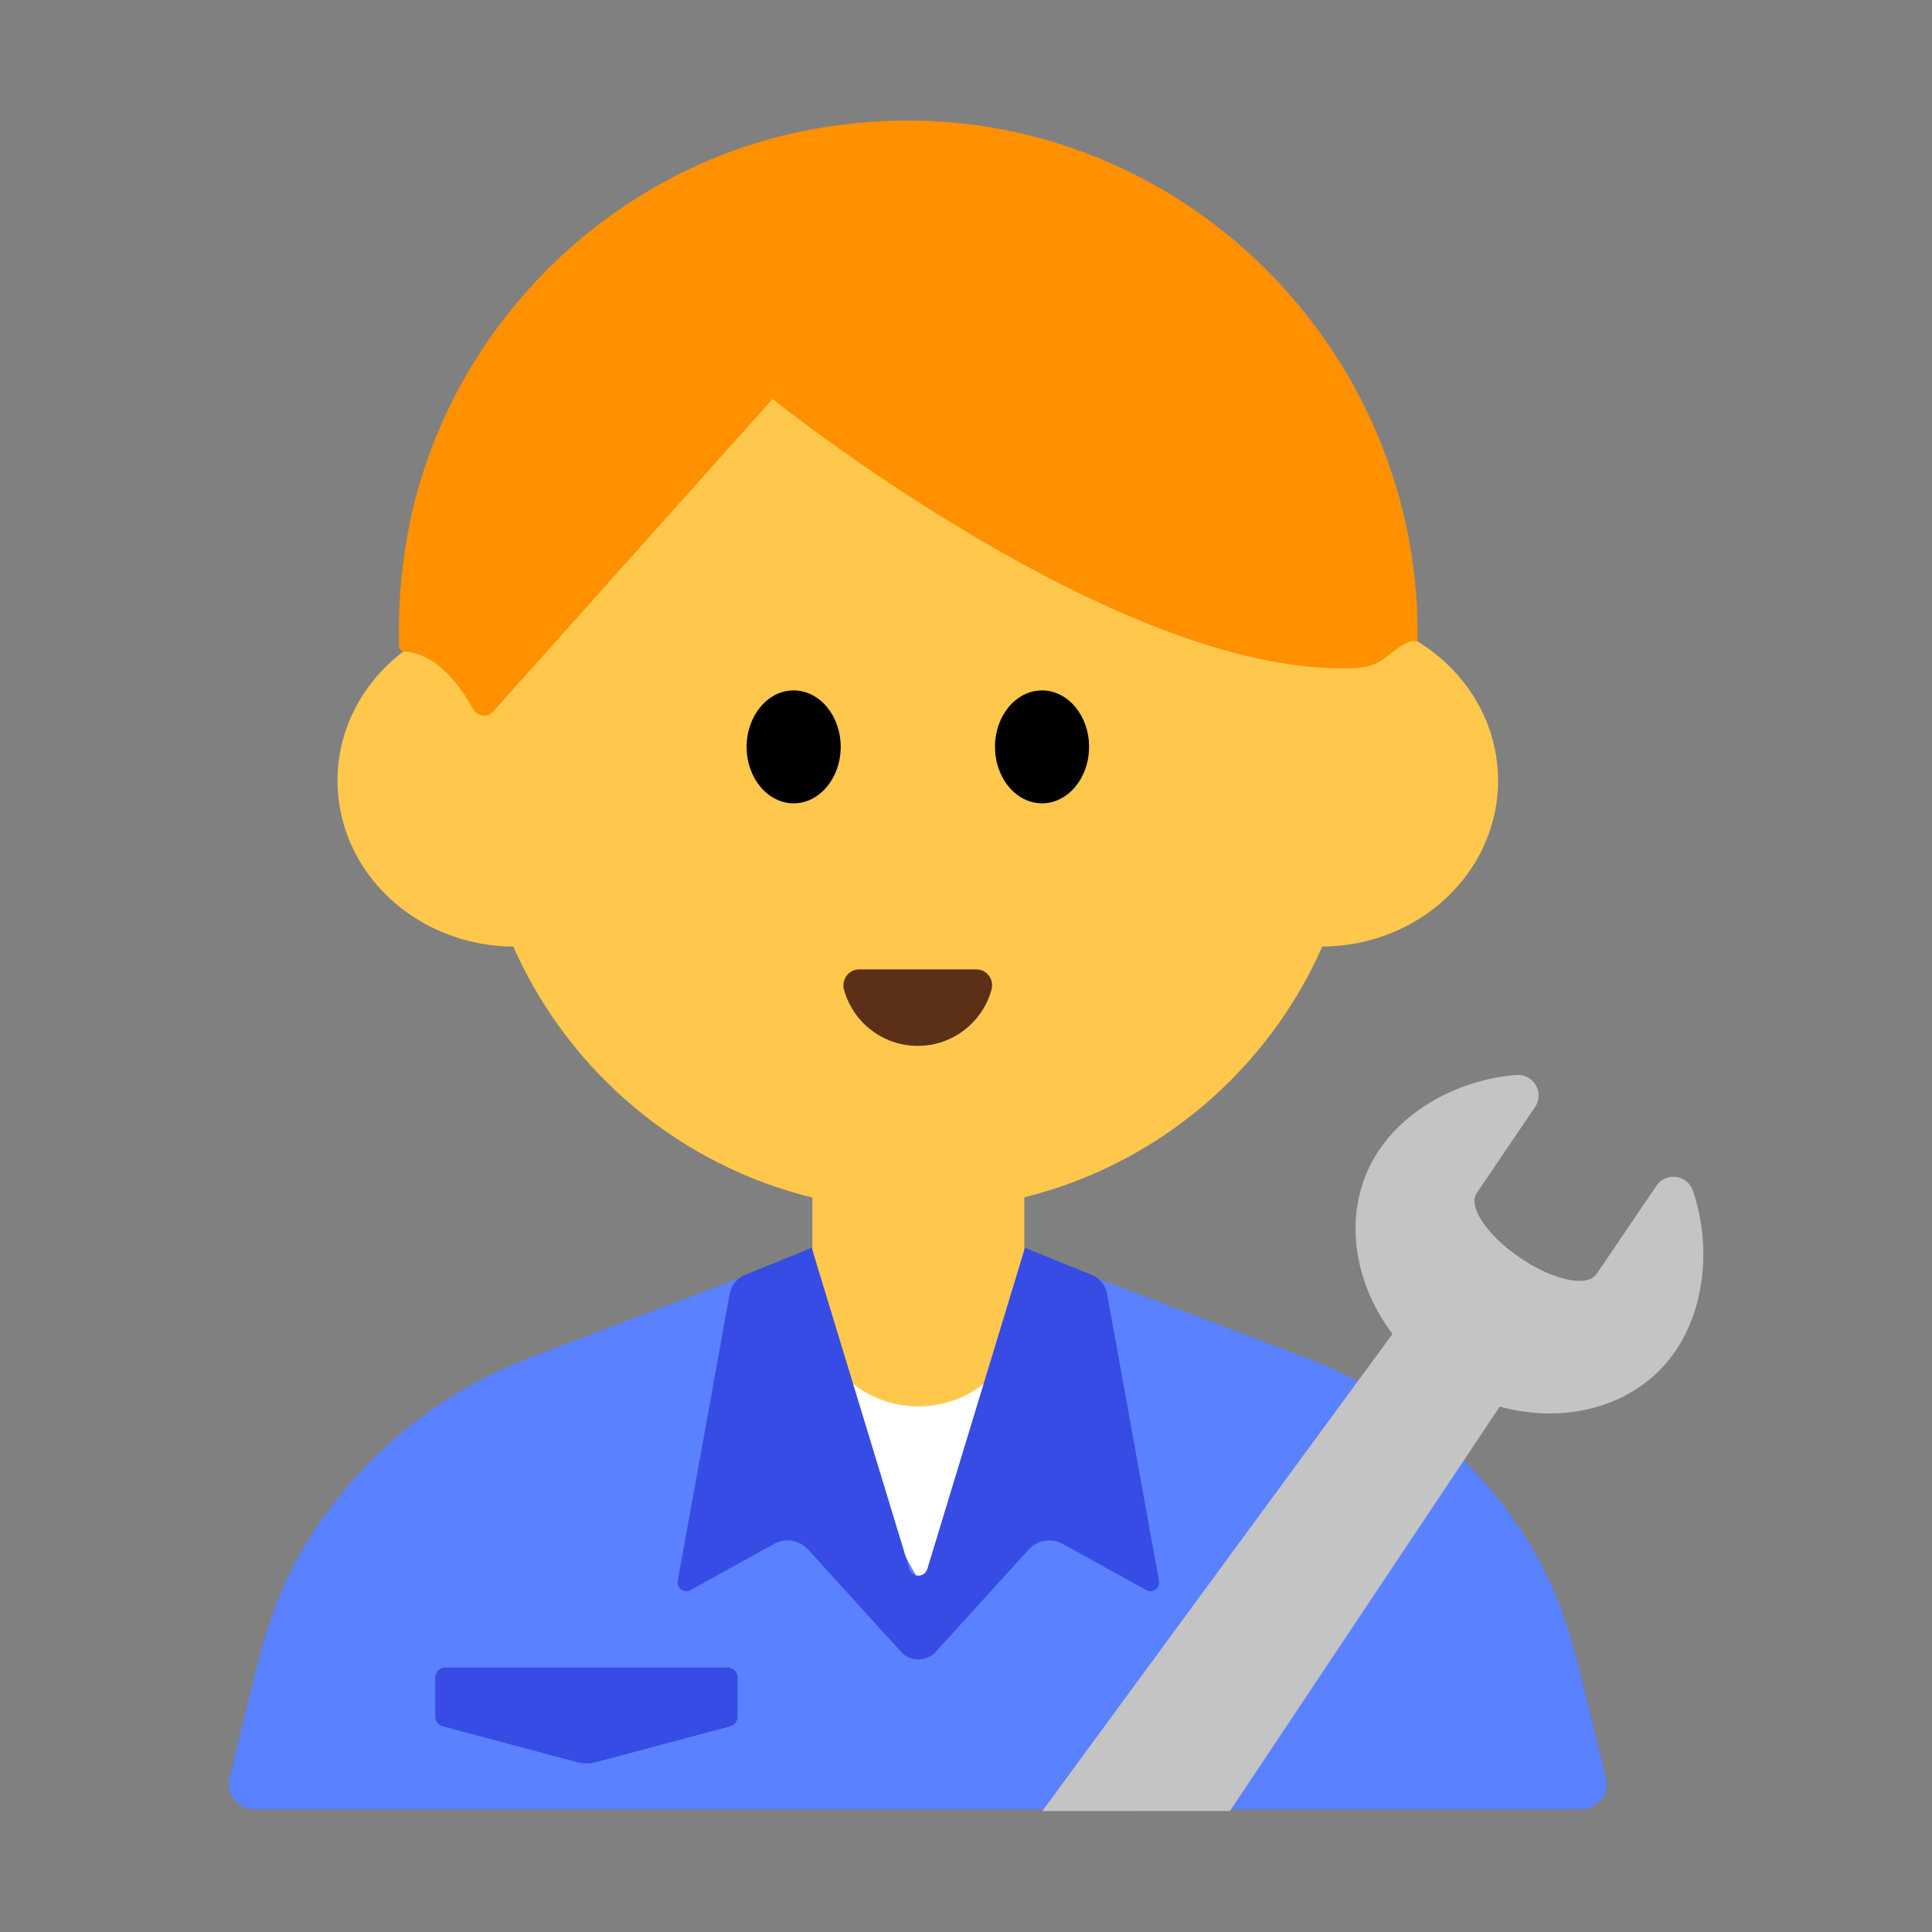 <svg width="20" height="20" viewBox="0 0 20 20" fill="none" xmlns="http://www.w3.org/2000/svg">
<rect x="0" y="0" width="20" height="20" fill="#808080" stroke="none"/>
<g clip-path="url(#clip0_84_260)">
<path d="M13.514 14.053L11.409 13.253C10.18 12.786 8.823 12.786 7.594 13.253L5.489 14.053C4.476 14.438 3.637 15.16 3.105 16.086C2.887 16.466 2.749 16.887 2.645 17.311L2.376 18.405C2.335 18.57 2.46 18.73 2.63 18.73H16.372C16.541 18.73 16.667 18.57 16.626 18.405L16.357 17.311C16.253 16.886 16.114 16.466 15.896 16.086C15.365 15.16 14.527 14.438 13.513 14.053H13.514Z" fill="#5A81FF"/>
<path d="M8.315 14.215H10.787L9.551 16.432L8.315 14.215Z" fill="white"/>
<path d="M9.501 12.528C12.028 12.528 14.076 10.479 14.076 7.952C14.076 5.425 12.028 3.377 9.501 3.377C6.974 3.377 4.926 5.425 4.926 7.952C4.926 10.479 6.974 12.528 9.501 12.528Z" fill="#FFC84D"/>
<path d="M5.326 9.799C6.337 9.799 7.157 9.03 7.157 8.081C7.157 7.132 6.337 6.363 5.326 6.363C4.314 6.363 3.494 7.132 3.494 8.081C3.494 9.03 4.314 9.799 5.326 9.799Z" fill="#FFC84D"/>
<path d="M13.677 9.799C14.688 9.799 15.508 9.03 15.508 8.081C15.508 7.132 14.688 6.363 13.677 6.363C12.665 6.363 11.845 7.132 11.845 8.081C11.845 9.03 12.665 9.799 13.677 9.799Z" fill="#FFC84D"/>
<path d="M14.675 6.641C14.723 3.36 11.773 0.708 8.389 1.342C6.276 1.737 4.584 3.448 4.213 5.566C4.146 5.948 4.12 6.324 4.132 6.691C4.133 6.72 4.156 6.746 4.186 6.746C4.303 6.747 4.601 6.807 4.894 7.336C4.938 7.416 5.045 7.434 5.105 7.366L7.997 4.13C7.997 4.13 11.661 7.072 14.079 6.912C14.133 6.908 14.194 6.89 14.255 6.864C14.415 6.773 14.551 6.605 14.675 6.641Z" fill="#FF9000"/>
<path d="M8.216 8.316C8.484 8.316 8.703 8.054 8.703 7.731C8.703 7.409 8.484 7.147 8.216 7.147C7.947 7.147 7.729 7.409 7.729 7.731C7.729 8.054 7.947 8.316 8.216 8.316Z" fill="black"/>
<path d="M10.787 8.316C11.056 8.316 11.274 8.054 11.274 7.731C11.274 7.409 11.056 7.147 10.787 7.147C10.518 7.147 10.3 7.409 10.3 7.731C10.3 8.054 10.518 8.316 10.787 8.316Z" fill="black"/>
<path d="M10.107 10.035C10.216 10.035 10.293 10.14 10.264 10.245C10.172 10.58 9.865 10.827 9.501 10.827C9.136 10.827 8.829 10.58 8.737 10.245C8.708 10.14 8.785 10.035 8.895 10.035H10.107Z" fill="#5C2F17"/>
<path d="M8.41 11.38H10.604V13.463C10.604 14.068 10.112 14.559 9.507 14.559C8.901 14.559 8.41 14.068 8.41 13.463V11.38Z" fill="#FFC84D"/>
<path d="M11.46 13.393C11.444 13.309 11.389 13.237 11.31 13.201L10.61 12.918L9.599 16.244C9.57 16.333 9.444 16.333 9.415 16.244L8.403 12.918L7.703 13.201C7.625 13.237 7.569 13.308 7.554 13.393L7.016 16.366C7.003 16.441 7.082 16.497 7.148 16.46L8.014 15.982C8.13 15.918 8.275 15.942 8.365 16.04L9.327 17.099C9.424 17.205 9.59 17.205 9.687 17.099L10.649 16.04C10.739 15.941 10.883 15.918 11 15.982L11.866 16.46C11.932 16.497 12.011 16.441 11.998 16.366L11.46 13.393Z" fill="#374BE5"/>
<path d="M12.732 18.747L15.526 14.561C16.229 14.755 16.962 14.549 17.346 13.983C17.651 13.534 17.715 12.893 17.527 12.331C17.471 12.162 17.248 12.127 17.148 12.274L16.526 13.191C16.431 13.329 16.078 13.254 15.736 13.021C15.393 12.789 15.193 12.488 15.287 12.35L15.891 11.46C15.992 11.311 15.874 11.114 15.695 11.128C15.122 11.175 14.575 11.465 14.28 11.9C13.894 12.467 13.975 13.226 14.415 13.809L10.79 18.748L12.732 18.747Z" fill="#C4C4C4"/>
<path d="M7.558 17.871L6.164 18.243C6.103 18.259 6.039 18.259 5.978 18.243L4.583 17.871C4.538 17.859 4.506 17.818 4.506 17.771V17.365C4.506 17.308 4.553 17.262 4.61 17.262H7.531C7.589 17.262 7.635 17.308 7.635 17.365V17.771C7.635 17.818 7.603 17.859 7.558 17.871H7.558Z" fill="#374BE5"/>
</g>
<defs>
<clipPath id="clip0_84_260">
<rect width="20" height="20" fill="white"/>
</clipPath>
</defs>
</svg>
